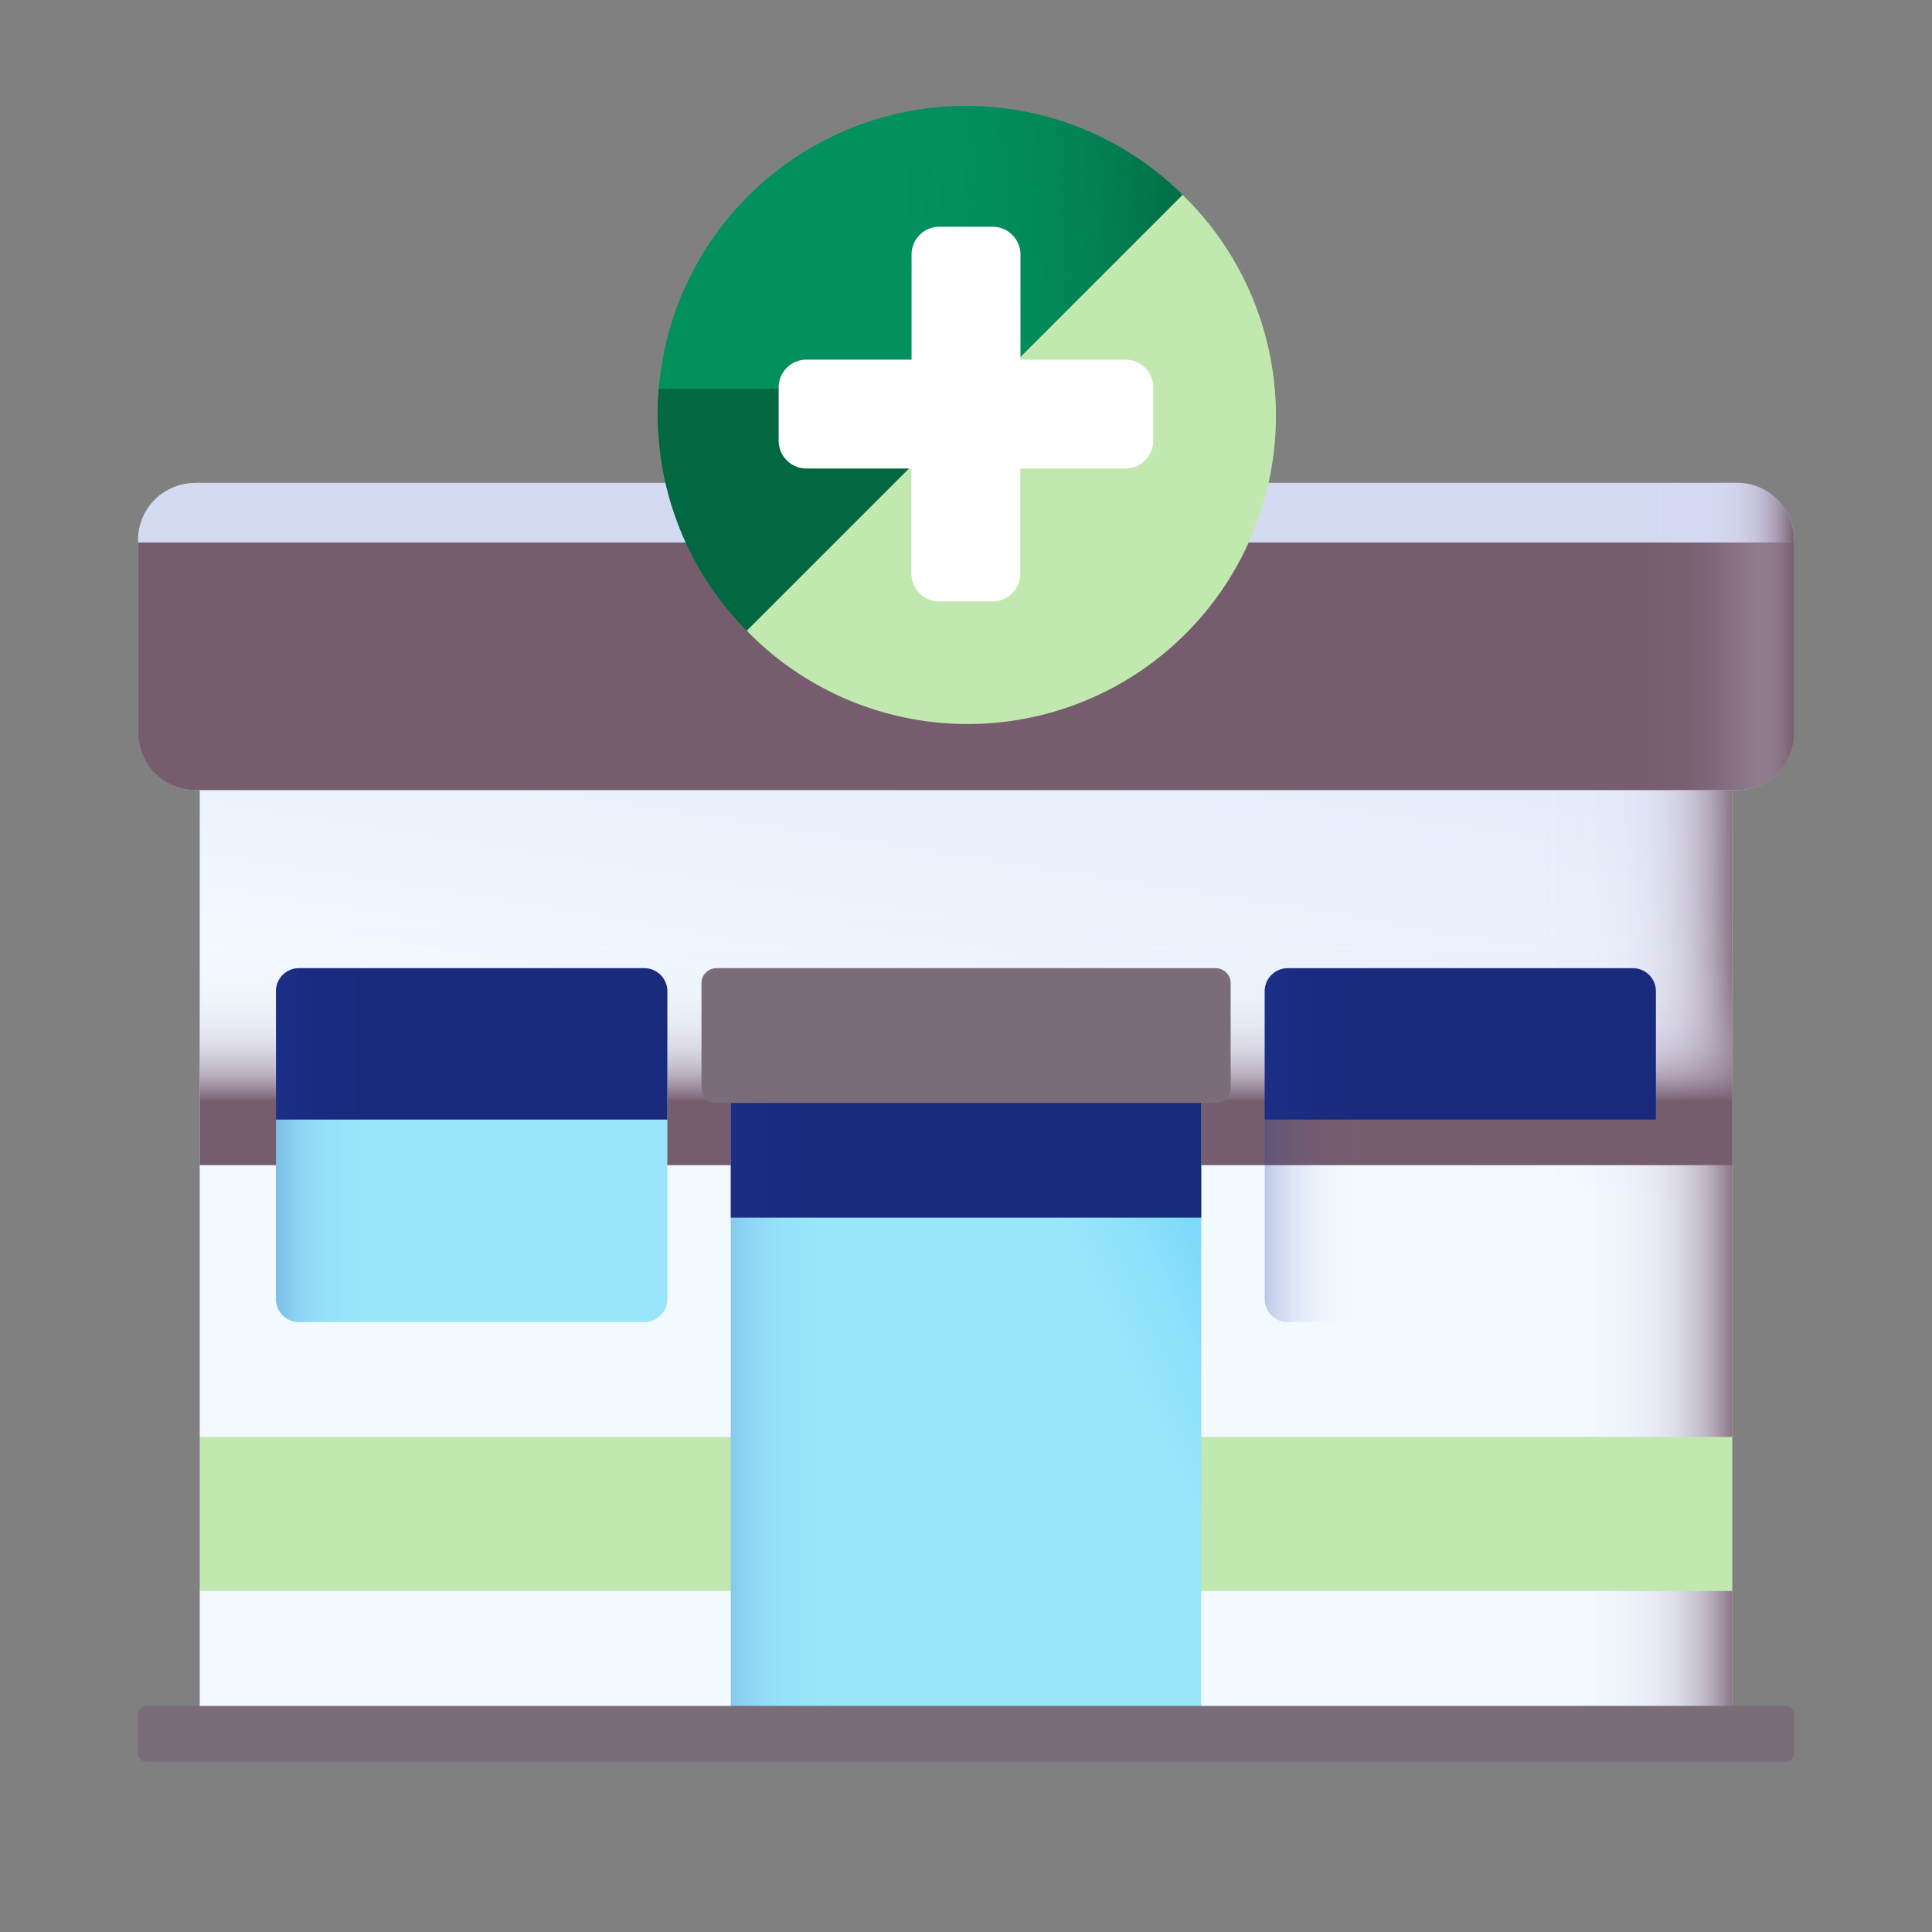 <svg xmlns="http://www.w3.org/2000/svg" xmlns:xlink="http://www.w3.org/1999/xlink" width="60" height="60" viewBox="0 0 60 60"><rect x="0" y="0" width="60" height="60" fill="#808080" stroke="none"/><defs><clipPath id="clip-path"><rect id="Rectangle_28565" data-name="Rectangle 28565" width="60" height="60" transform="translate(97 9783)" fill="#fff" stroke="#707070" stroke-width="1"></rect></clipPath><linearGradient id="linear-gradient" x1="0.415" y1="0.391" x2="0.595" y2="-0.422" gradientUnits="objectBoundingBox"><stop offset="0" stop-color="#f3faff"></stop><stop offset="1" stop-color="#d5daf3"></stop></linearGradient><linearGradient id="linear-gradient-2" x1="0.5" y1="-4.712" x2="0.5" y2="-5.174" gradientUnits="objectBoundingBox"><stop offset="0" stop-color="#dbd5ef" stop-opacity="0"></stop><stop offset="0.267" stop-color="#d8d2ec" stop-opacity="0.024"></stop><stop offset="0.443" stop-color="#d1c9e2" stop-opacity="0.098"></stop><stop offset="0.593" stop-color="#c4b9d1" stop-opacity="0.224"></stop><stop offset="0.729" stop-color="#b2a4ba" stop-opacity="0.404"></stop><stop offset="0.854" stop-color="#9a889c" stop-opacity="0.639"></stop><stop offset="0.971" stop-color="#7e6678" stop-opacity="0.922"></stop><stop offset="1" stop-color="#765d6e"></stop></linearGradient><linearGradient id="linear-gradient-3" x1="0.555" y1="0.007" x2="1.015" y2="0.007" xlink:href="#linear-gradient-2"></linearGradient><linearGradient id="linear-gradient-4" x1="0.042" y1="-6.137" x2="0.941" y2="-7.813" gradientUnits="objectBoundingBox"><stop offset="0" stop-color="#c1e9af"></stop><stop offset="0.107" stop-color="#b6e4aa"></stop><stop offset="0.294" stop-color="#99d69e"></stop><stop offset="0.536" stop-color="#6bc18a"></stop><stop offset="0.824" stop-color="#2ca36f"></stop><stop offset="1" stop-color="#02905d"></stop></linearGradient><linearGradient id="linear-gradient-5" x1="0.5" y1="0.493" x2="0.5" y2="0.874" xlink:href="#linear-gradient-2"></linearGradient><linearGradient id="linear-gradient-6" x1="0.155" y1="-0.55" x2="0.878" y2="-1.037" gradientUnits="objectBoundingBox"><stop offset="0" stop-color="#99e6fc"></stop><stop offset="0.132" stop-color="#8ee1fb"></stop><stop offset="0.363" stop-color="#71d5f9"></stop><stop offset="0.663" stop-color="#43c2f5"></stop><stop offset="1" stop-color="#08a9f1"></stop></linearGradient><linearGradient id="linear-gradient-7" x1="0.5" y1="-1.799" x2="0.5" y2="-1.326" gradientUnits="objectBoundingBox"><stop offset="0.214" stop-color="#2740b0" stop-opacity="0"></stop><stop offset="0.411" stop-color="#263fae" stop-opacity="0.024"></stop><stop offset="0.547" stop-color="#253dab" stop-opacity="0.094"></stop><stop offset="0.665" stop-color="#233ba4" stop-opacity="0.22"></stop><stop offset="0.773" stop-color="#21379b" stop-opacity="0.392"></stop><stop offset="0.873" stop-color="#1e3290" stop-opacity="0.62"></stop><stop offset="0.967" stop-color="#1a2c82" stop-opacity="0.89"></stop><stop offset="1" stop-color="#192a7d"></stop></linearGradient><linearGradient id="linear-gradient-8" x1="0.426" y1="-0.782" x2="-0.399" y2="-0.782" gradientUnits="objectBoundingBox"><stop offset="0" stop-color="#2740b0" stop-opacity="0"></stop><stop offset="0.25" stop-color="#263fae" stop-opacity="0.024"></stop><stop offset="0.424" stop-color="#253dab" stop-opacity="0.094"></stop><stop offset="0.574" stop-color="#233ba4" stop-opacity="0.22"></stop><stop offset="0.711" stop-color="#21379b" stop-opacity="0.392"></stop><stop offset="0.839" stop-color="#1e3290" stop-opacity="0.62"></stop><stop offset="0.959" stop-color="#1a2c82" stop-opacity="0.89"></stop><stop offset="1" stop-color="#192a7d"></stop></linearGradient><linearGradient id="linear-gradient-9" x1="0.238" y1="-0.386" x2="0.787" y2="-0.993" xlink:href="#linear-gradient-6"></linearGradient><linearGradient id="linear-gradient-10" x1="0.5" y1="-0.902" x2="0.5" y2="-0.028" xlink:href="#linear-gradient-8"></linearGradient><linearGradient id="linear-gradient-11" x1="0.483" y1="-0.676" x2="-0.341" y2="-0.676" xlink:href="#linear-gradient-8"></linearGradient><linearGradient id="linear-gradient-13" x1="0.5" y1="-0.999" x2="0.5" y2="-0.125" xlink:href="#linear-gradient-8"></linearGradient><linearGradient id="linear-gradient-14" x1="0.507" y1="-0.676" x2="-0.317" y2="-0.676" xlink:href="#linear-gradient-8"></linearGradient><linearGradient id="linear-gradient-15" x1="0.5" y1="-27.565" x2="0.5" y2="-28.334" gradientUnits="objectBoundingBox"><stop offset="0" stop-color="#7a6d79"></stop><stop offset="1" stop-color="#593636"></stop></linearGradient><linearGradient id="linear-gradient-16" x1="0.499" y1="3.128" x2="0.501" y2="2.141" xlink:href="#linear-gradient"></linearGradient><linearGradient id="linear-gradient-17" x1="0.5" y1="2.749" x2="0.5" y2="2.198" xlink:href="#linear-gradient-2"></linearGradient><linearGradient id="linear-gradient-18" x1="0.716" y1="2.455" x2="1" y2="2.455" xlink:href="#linear-gradient-2"></linearGradient><linearGradient id="linear-gradient-19" x1="0.609" y1="2.173" x2="0.473" y2="2.847" xlink:href="#linear-gradient-2"></linearGradient><linearGradient id="linear-gradient-20" x1="0.229" y1="2.467" x2="0.791" y2="1.906" xlink:href="#linear-gradient-4"></linearGradient><linearGradient id="linear-gradient-21" x1="0.509" y1="3.089" x2="0.568" y2="2.281" gradientUnits="objectBoundingBox"><stop offset="0" stop-color="#026841" stop-opacity="0"></stop><stop offset="0.218" stop-color="#026841" stop-opacity="0.031"></stop><stop offset="0.41" stop-color="#026841" stop-opacity="0.137"></stop><stop offset="0.592" stop-color="#026841" stop-opacity="0.31"></stop><stop offset="0.767" stop-color="#026841" stop-opacity="0.553"></stop><stop offset="0.937" stop-color="#026841" stop-opacity="0.863"></stop><stop offset="1" stop-color="#026841"></stop></linearGradient><linearGradient id="linear-gradient-22" x1="0.177" y1="2.195" x2="0.987" y2="2.12" xlink:href="#linear-gradient-21"></linearGradient><linearGradient id="linear-gradient-23" x1="0.618" y1="2.196" x2="0.906" y2="1.908" gradientUnits="objectBoundingBox"><stop offset="0" stop-color="#c1e9af" stop-opacity="0"></stop><stop offset="0.141" stop-color="#c1e9af" stop-opacity="0.016"></stop><stop offset="0.274" stop-color="#c1e9af" stop-opacity="0.067"></stop><stop offset="0.403" stop-color="#c1e9af" stop-opacity="0.145"></stop><stop offset="0.529" stop-color="#c1e9af" stop-opacity="0.259"></stop><stop offset="0.655" stop-color="#c1e9af" stop-opacity="0.408"></stop><stop offset="0.779" stop-color="#c1e9af" stop-opacity="0.588"></stop><stop offset="0.899" stop-color="#c1e9af" stop-opacity="0.8"></stop><stop offset="1" stop-color="#c1e9af"></stop></linearGradient><linearGradient id="linear-gradient-24" x1="0.5" y1="-0.516" x2="0.5" y2="-1.44" xlink:href="#linear-gradient-15"></linearGradient></defs><g id="maternity" transform="translate(-97 -9783)" clip-path="url(#clip-path)"><g id="pharmacy" transform="translate(101.287 9786.287)"><path id="Path_79082" data-name="Path 79082" d="M66.674,197.241l-1.325,2.648,1.325,2.136v4.435H19.08v-4.435l1.016-2.173-1.016-2.612V173.31H66.674Z" transform="translate(-17.164 -155.902)" fill="url(#linear-gradient)"></path><path id="Path_79083" data-name="Path 79083" d="M19.59,424.611l.507,1.3-1.016,2.173v4.435H66.674v-4.435l-1.325-2.136.669-1.338Z" transform="translate(-17.164 -381.962)" fill="url(#linear-gradient-2)"></path><path id="Path_79084" data-name="Path 79084" d="M361.666,197.241l-1.325,2.648,1.325,2.136v4.435H347.01V173.31h14.656Z" transform="translate(-312.155 -155.902)" fill="url(#linear-gradient-3)"></path><path id="Path_79085" data-name="Path 79085" d="M19.076,411.569H66.671v4.784H19.076Z" transform="translate(-17.16 -370.23)" fill="url(#linear-gradient-4)"></path><path id="Path_79086" data-name="Path 79086" d="M19.076,173.31H66.671V188.8H19.076Z" transform="translate(-17.16 -155.902)" fill="url(#linear-gradient-5)"></path><g id="Group_59902" data-name="Group 59902" transform="translate(18.408 28.874)"><path id="Path_79087" data-name="Path 79087" d="M197.015,309.154H184.126a.861.861,0,0,1-.861-.861V288.331a.861.861,0,0,1,.861-.861h12.889a.861.861,0,0,1,.861.861v19.962A.861.861,0,0,1,197.015,309.154Z" transform="translate(-183.265 -287.47)" fill="url(#linear-gradient-6)"></path><g id="Group_59901" data-name="Group 59901" transform="translate(0)"><path id="Path_79088" data-name="Path 79088" d="M197.876,293.123V288.33a.861.861,0,0,0-.861-.861H184.126a.861.861,0,0,0-.861.861v4.793Z" transform="translate(-183.265 -287.469)" fill="url(#linear-gradient-7)"></path><path id="Path_79089" data-name="Path 79089" d="M184.126,309.154h6.35V287.47h-6.35a.861.861,0,0,0-.861.861v19.962A.861.861,0,0,0,184.126,309.154Z" transform="translate(-183.265 -287.47)" fill="url(#linear-gradient-8)"></path></g></g><g id="Group_59907" data-name="Group 59907" transform="translate(4.288 26.781)"><g id="Group_59904" data-name="Group 59904"><path id="Path_79090" data-name="Path 79090" d="M54.122,277.625H43.4a.716.716,0,0,1-.716-.716V267.35a.716.716,0,0,1,.716-.716H54.122a.716.716,0,0,1,.716.716v9.559A.716.716,0,0,1,54.122,277.625Z" transform="translate(-42.689 -266.634)" fill="url(#linear-gradient-9)"></path><g id="Group_59903" data-name="Group 59903" transform="translate(0 0)"><path id="Path_79091" data-name="Path 79091" d="M54.838,271.335V267.35a.716.716,0,0,0-.716-.716H43.4a.716.716,0,0,0-.716.716v3.985Z" transform="translate(-42.689 -266.634)" fill="url(#linear-gradient-10)"></path><path id="Path_79092" data-name="Path 79092" d="M43.4,277.625h5.28V266.634H43.4a.716.716,0,0,0-.716.716v9.559a.716.716,0,0,0,.716.716Z" transform="translate(-42.689 -266.634)" fill="url(#linear-gradient-11)"></path></g></g><g id="Group_59906" data-name="Group 59906" transform="translate(30.702)"><path id="Path_79093" data-name="Path 79093" d="M359.793,277.625H349.076a.716.716,0,0,1-.716-.716V267.35a.716.716,0,0,1,.716-.716h10.717a.716.716,0,0,1,.716.716v9.559A.716.716,0,0,1,359.793,277.625Z" transform="translate(-348.36 -266.634)" fill="url(#linear-gradient-9)"></path><g id="Group_59905" data-name="Group 59905" transform="translate(0 0)"><path id="Path_79094" data-name="Path 79094" d="M360.509,271.335V267.35a.716.716,0,0,0-.716-.716H349.076a.716.716,0,0,0-.716.716v3.985Z" transform="translate(-348.36 -266.634)" fill="url(#linear-gradient-13)"></path><path id="Path_79095" data-name="Path 79095" d="M349.076,277.625h5.28V266.634h-5.28a.716.716,0,0,0-.716.716v9.559a.716.716,0,0,0,.716.716Z" transform="translate(-348.36 -266.634)" fill="url(#linear-gradient-14)"></path></g></g></g><path id="Path_79096" data-name="Path 79096" d="M.259,494.708H51.168a.259.259,0,0,1,.259.259v1.219a.259.259,0,0,1-.259.259H.259A.259.259,0,0,1,0,496.186v-1.219a.259.259,0,0,1,.259-.259Z" transform="translate(0 -445.018)" fill="url(#linear-gradient-15)"></path><g id="Group_59911" data-name="Group 59911" transform="translate(0)"><g id="Group_59908" data-name="Group 59908" transform="translate(0 11.706)"><path id="Path_79097" data-name="Path 79097" d="M1.772,116.546H49.655a1.772,1.772,0,0,1,1.772,1.772v6a1.772,1.772,0,0,1-1.772,1.772H1.772A1.772,1.772,0,0,1,0,124.323v-6a1.772,1.772,0,0,1,1.772-1.772Z" transform="translate(0 -116.546)" fill="url(#linear-gradient-16)"></path><path id="Path_79098" data-name="Path 79098" d="M0,135.01v5.922A1.772,1.772,0,0,0,1.772,142.7H49.655a1.772,1.772,0,0,0,1.772-1.772V135.01Z" transform="translate(0 -133.155)" fill="url(#linear-gradient-17)"></path><path id="Path_79099" data-name="Path 79099" d="M365.45,116.546H351.056v9.548H365.45a1.772,1.772,0,0,0,1.772-1.772v-6A1.772,1.772,0,0,0,365.45,116.546Z" transform="translate(-315.795 -116.546)" fill="url(#linear-gradient-18)"></path></g><g id="Group_59910" data-name="Group 59910" transform="translate(16.14)"><path id="Path_79100" data-name="Path 79100" d="M213.107,116.546h-20.3l-4.6,4.6,4.953,4.953h19.939Z" transform="translate(-185.451 -104.84)" fill="url(#linear-gradient-19)"></path><g id="Group_59909" data-name="Group 59909"><ellipse id="Ellipse_2613" data-name="Ellipse 2613" cx="9.573" cy="9.573" rx="9.573" ry="9.573" transform="translate(0 0)" fill="url(#linear-gradient-20)"></ellipse><path id="Path_79102" data-name="Path 79102" d="M160.692,88.269a9.573,9.573,0,0,0,19.146,0c0-.265-.011-.527-.032-.786H160.724C160.7,87.742,160.692,88,160.692,88.269Z" transform="translate(-160.692 -78.696)" fill="url(#linear-gradient-21)"></path><path id="Path_79103" data-name="Path 79103" d="M239.845,0a9.624,9.624,0,0,0-1.8.17V18.976A9.573,9.573,0,1,0,239.845,0Z" transform="translate(-230.272)" fill="url(#linear-gradient-22)"></path><path id="Path_79104" data-name="Path 79104" d="M201.752,27.523,188.215,41.06a9.573,9.573,0,1,0,13.537-13.537Z" transform="translate(-185.451 -24.759)" fill="url(#linear-gradient-23)"></path><path id="Path_79101" data-name="Path 79101" d="M208.849,41.513h-3.263V38.25a.864.864,0,0,0-.864-.864h-1.654a.864.864,0,0,0-.864.864v3.263h-3.263a.864.864,0,0,0-.864.864v1.654a.864.864,0,0,0,.864.864H202.2v3.263a.864.864,0,0,0,.864.864h1.654a.864.864,0,0,0,.864-.864V44.895h3.263a.864.864,0,0,0,.864-.864V42.377A.864.864,0,0,0,208.849,41.513Z" transform="translate(-194.322 -33.631)" fill="#fff"></path></g></g></g><path id="Path_79105" data-name="Path 79105" d="M174.679,266.634h15.5a.467.467,0,0,1,.467.467v3.252a.467.467,0,0,1-.467.467h-15.5a.467.467,0,0,1-.467-.467V267.1a.467.467,0,0,1,.467-.467Z" transform="translate(-156.714 -239.853)" fill="url(#linear-gradient-24)"></path></g></g></svg>